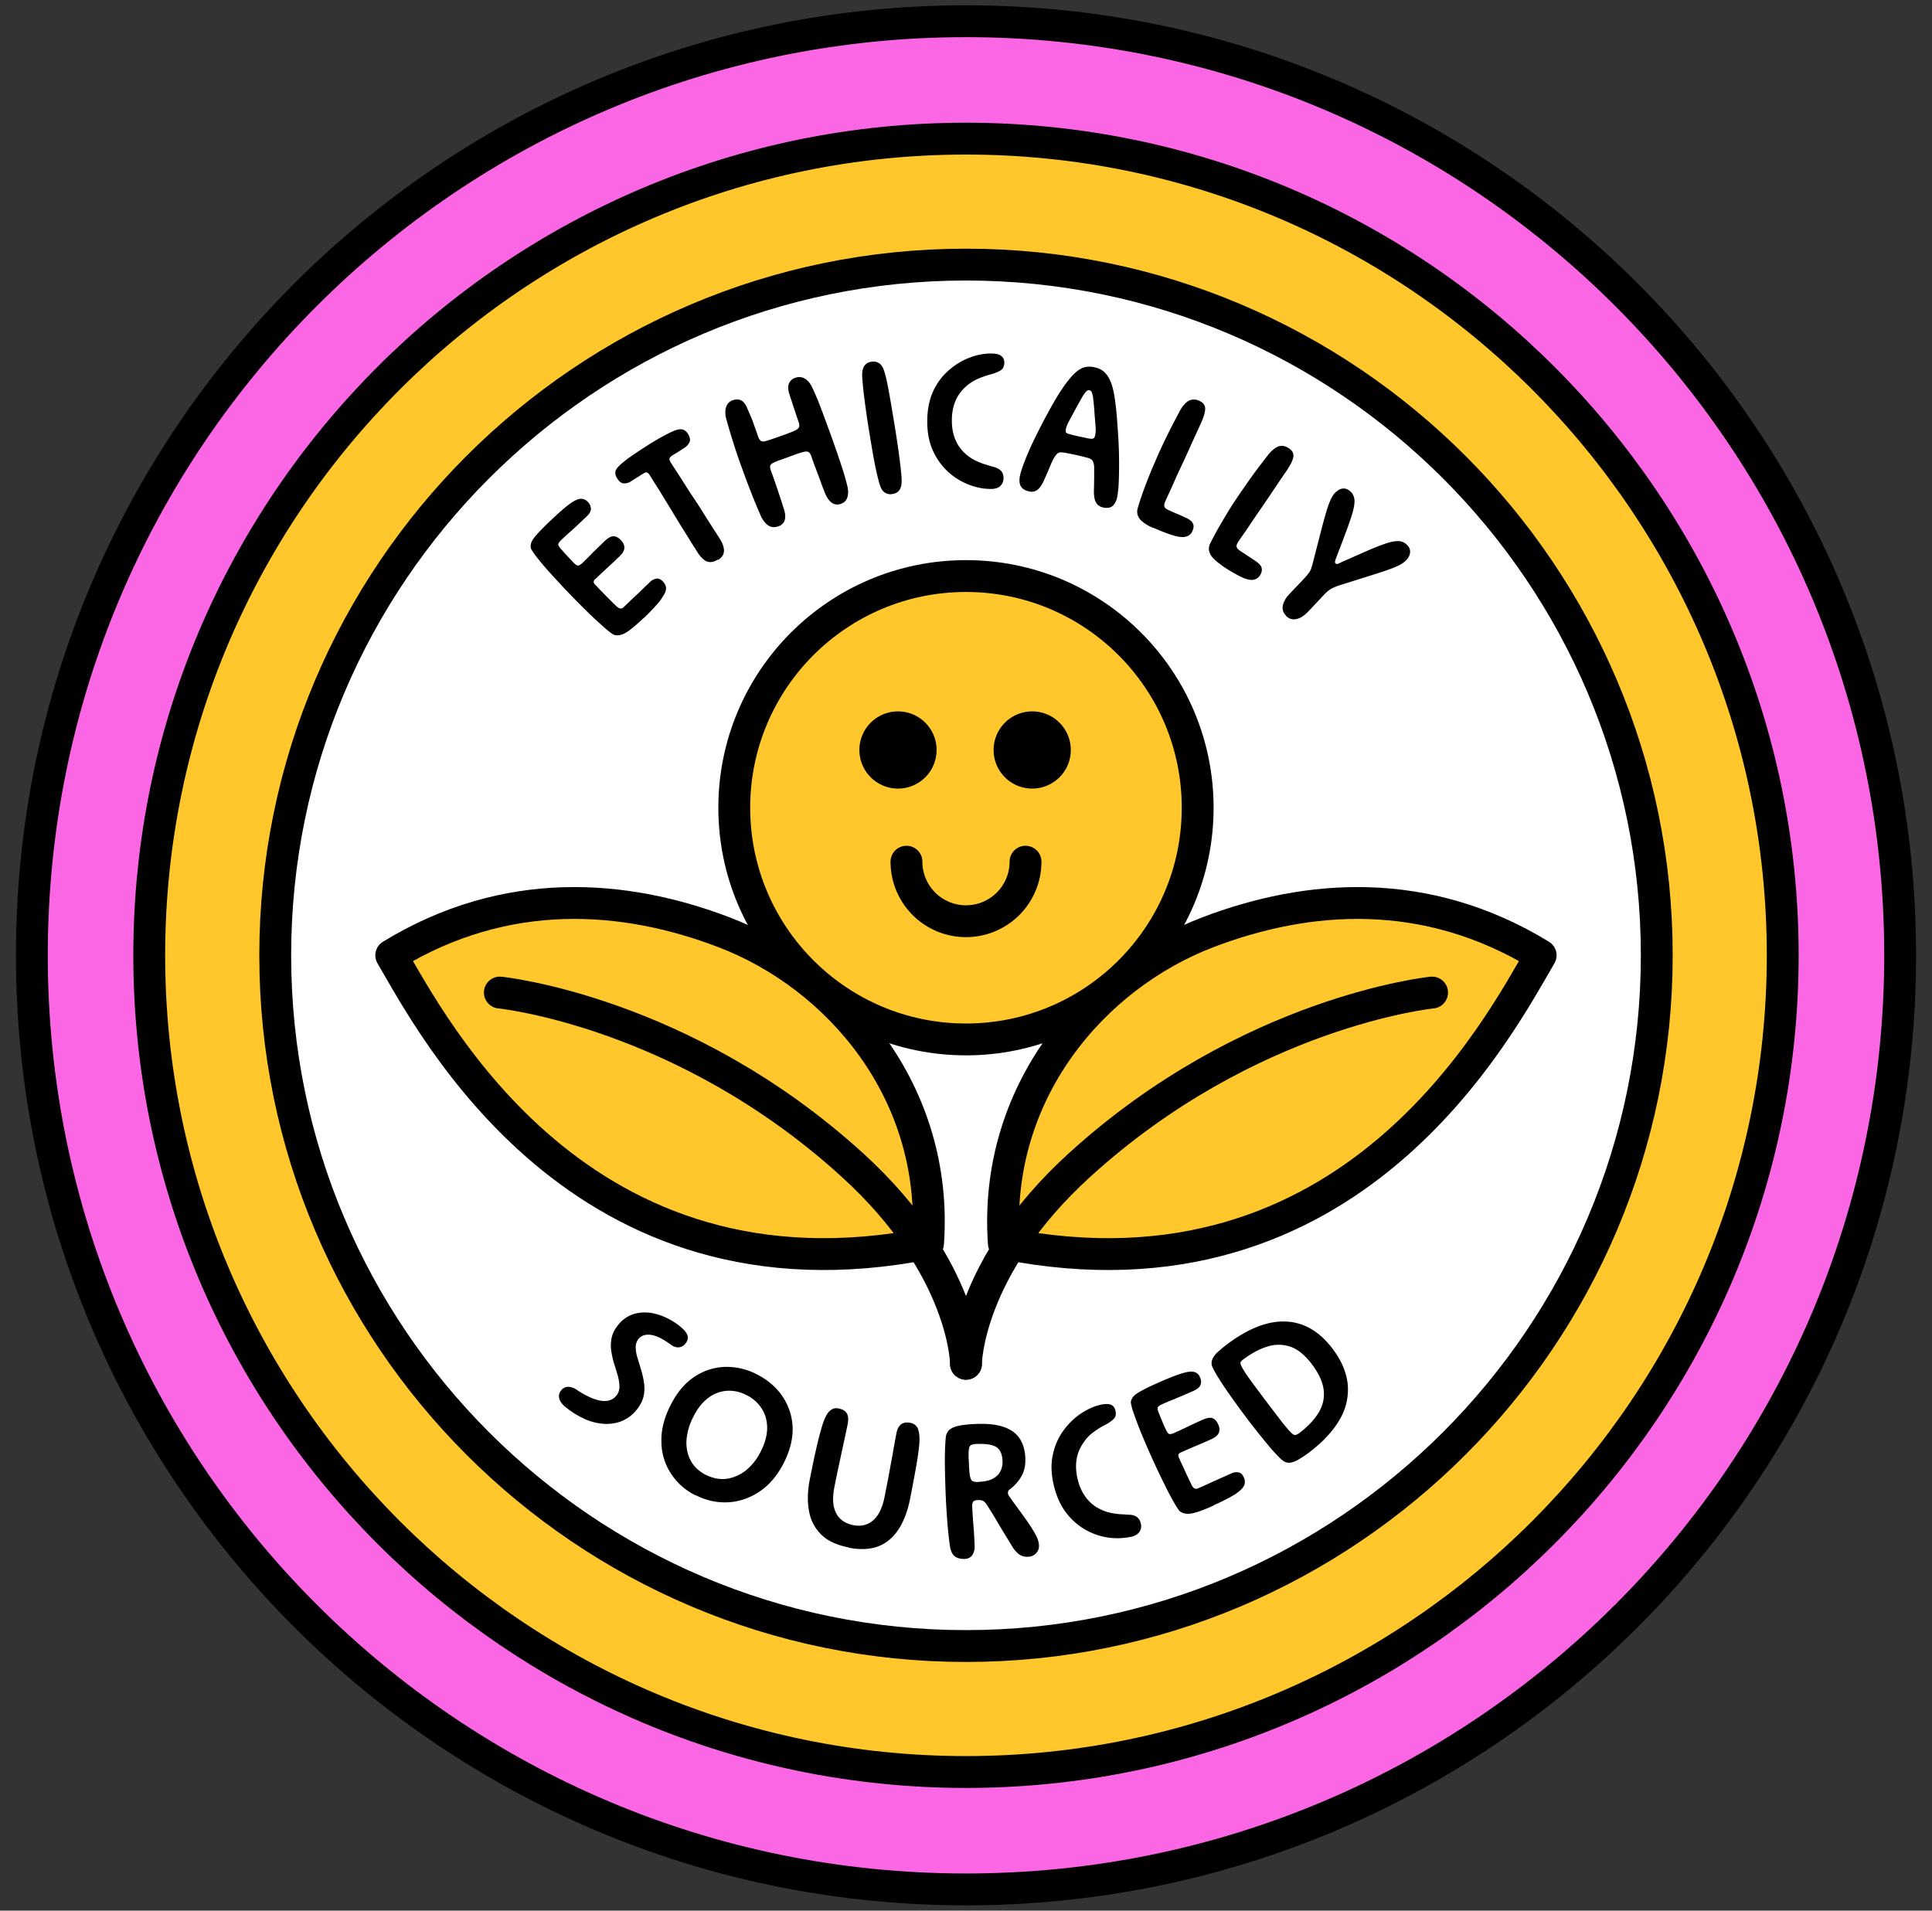 <svg fill="none" height="90" width="91" xmlns="http://www.w3.org/2000/svg"><rect width="100%" height="100%" fill="#333333" stroke="none"/><g stroke-width="1.5" stroke-linejoin="round" stroke-linecap="round" stroke="#000"><path d="M45.5 89c24.3 0 44-19.7 44-44S69.8 1 45.5 1s-44 19.7-44 44 19.7 44 44 44Z" fill="#FB66E5"></path><path d="M45.499 83.47c-21.213 0-38.47-17.257-38.47-38.47 0-21.213 17.257-38.47 38.47-38.47 21.213 0 38.47 17.257 38.47 38.47 0 21.213-17.257 38.47-38.47 38.47Z" fill="#FFC72C"></path></g><path d="M45.5 77.536c-17.942 0-32.536-14.594-32.536-32.536 0-17.936 14.594-32.536 32.536-32.536S78.036 27.058 78.036 45c0 17.935-14.594 32.536-32.536 32.536Z" stroke-width="1.5" stroke-linejoin="round" stroke-linecap="round" stroke="#000" fill="#fff"></path><g fill="#000"><path d="M26.654 66.296c-.18-.147-.282-.288-.314-.429a.415.415 0 0 1 .102-.384.386.386 0 0 1 .205-.14.448.448 0 0 1 .244 0c.083.018.166.05.25.108.434.294.819.467 1.139.525.326.058.576-.02.748-.23a.648.648 0 0 0 .148-.417c0-.16-.026-.326-.07-.505-.052-.18-.11-.365-.174-.57a4.067 4.067 0 0 1-.14-.615 1.729 1.729 0 0 1 .019-.627c.045-.211.153-.416.32-.62.18-.218.39-.372.627-.462.237-.09.487-.121.755-.102.27.02.532.096.8.211.27.122.513.27.737.455.185.153.294.288.333.416.038.128 0 .256-.097.378a.457.457 0 0 1-.204.153.442.442 0 0 1-.224.02.622.622 0 0 1-.244-.11c-.384-.281-.704-.441-.96-.473-.256-.032-.441.032-.57.179a.608.608 0 0 0-.14.403c0 .154.025.32.083.506s.115.378.173.57c.057.198.109.403.134.614.032.211.026.429-.025.64-.052.211-.16.416-.327.621a1.727 1.727 0 0 1-.736.544 1.967 1.967 0 0 1-.864.109 2.58 2.58 0 0 1-.896-.25 3.796 3.796 0 0 1-.832-.524v.006ZM32.773 70.444a2.922 2.922 0 0 1-1.165-1.025 2.746 2.746 0 0 1-.454-1.484c-.02-.557.122-1.133.422-1.729.301-.595.673-1.05 1.12-1.344a2.734 2.734 0 0 1 1.434-.474 3.07 3.07 0 0 1 1.511.346c.493.25.896.583 1.19 1.005a2.8 2.8 0 0 1 .5 1.434c.032.537-.102 1.107-.397 1.703-.3.601-.678 1.056-1.14 1.37-.46.313-.953.486-1.478.518a2.944 2.944 0 0 1-1.53-.327l-.013.007Zm.487-.967c.32.16.647.224.967.18.32-.045.62-.173.902-.391a2.65 2.65 0 0 0 .71-.909c.199-.39.295-.762.295-1.101 0-.346-.09-.647-.262-.915a1.769 1.769 0 0 0-.73-.634 1.726 1.726 0 0 0-.928-.192 1.63 1.63 0 0 0-.87.346c-.27.204-.507.505-.699.902a2.825 2.825 0 0 0-.313 1.108c-.013.352.057.672.211.947.154.282.397.5.717.666v-.007ZM39.962 72.889c-.55-.109-.98-.307-1.28-.602a2.035 2.035 0 0 1-.577-1.114c-.083-.448-.07-.96.045-1.523.096-.48.186-.928.282-1.344.09-.416.185-.775.275-1.082.09-.307.186-.518.275-.647a.621.621 0 0 1 .23-.204.452.452 0 0 1 .295-.026c.186.038.314.115.378.23.07.116.083.276.045.487-.045.237-.103.493-.16.768-.064.275-.128.595-.205.948-.077.352-.167.774-.263 1.267-.102.512-.077.922.077 1.222.154.301.423.493.8.57.371.077.691 0 .948-.224.256-.224.435-.589.537-1.1.096-.487.18-.91.243-1.268.065-.359.129-.679.173-.954.052-.282.096-.538.141-.768.039-.211.115-.352.224-.435.109-.077.25-.103.429-.07.102.018.186.063.256.127s.115.147.134.25c.052.173.058.422.026.736s-.09.685-.166 1.107c-.077.423-.16.87-.256 1.357-.11.564-.288 1.037-.532 1.421-.243.384-.563.66-.947.813-.39.154-.864.18-1.427.07v-.012ZM45.415 73.433c-.173 0-.32-.032-.435-.116-.115-.083-.199-.25-.237-.486a19.732 19.732 0 0 1-.135-1.312 35.855 35.855 0 0 1-.07-1.23 57.814 57.814 0 0 1-.032-1.209c-.006-.435 0-.883.038-1.331a.584.584 0 0 1 .154-.378c.09-.09.237-.16.435-.205.199-.045.474-.077.826-.09.557-.025.999.026 1.338.148.34.121.589.307.742.557.16.25.244.557.256.915.013.326-.05.615-.192.858-.14.243-.326.441-.55.608a.26.26 0 0 0-.058.064.186.186 0 0 0-.019.09.21.21 0 0 0 .026.108.28.28 0 0 0 .064.096c.076.115.179.263.32.448.134.186.275.378.422.583.147.205.276.403.384.589.115.185.186.345.218.473.051.205.032.372-.07.506a.527.527 0 0 1-.423.211.652.652 0 0 1-.429-.121 1.312 1.312 0 0 1-.307-.359c-.294-.48-.531-.864-.698-1.152a16.874 16.874 0 0 0-.41-.672c-.102-.173-.185-.275-.243-.314a.436.436 0 0 0-.262-.05c-.128 0-.211.031-.237.089a.349.349 0 0 0-.038.211c.006.198.019.384.032.557.012.173.025.358.044.557.013.205.026.46.039.768a.706.706 0 0 1-.109.403c-.077.115-.198.18-.365.186h-.019Zm.66-3.63c.306-.012.55-.064.716-.166a.788.788 0 0 0 .346-.365c.064-.147.09-.3.083-.46-.013-.32-.115-.538-.3-.654-.186-.109-.487-.16-.903-.14a.65.65 0 0 0-.276.05c-.05.026-.096.097-.108.212-.013.115-.02.3 0 .557.012.307.025.531.05.672.026.14.065.224.123.256.057.032.153.045.281.045l-.013-.007ZM53.27 72.39a3.03 3.03 0 0 1-2.087-.301 2.993 2.993 0 0 1-.941-.8c-.275-.346-.474-.781-.602-1.306-.128-.532-.147-1.018-.051-1.447.09-.435.256-.813.493-1.14a3.32 3.32 0 0 1 .813-.8c.307-.204.608-.345.908-.416.231-.057.404-.057.519-.012.115.051.186.14.218.281.038.167.012.301-.09.397a1.732 1.732 0 0 1-.416.282c-.18.09-.365.211-.557.352-.192.14-.371.346-.525.602-.275.454-.339.992-.192 1.6.141.589.435 1.024.884 1.312.21.122.41.205.595.25.192.044.365.07.531.083.166.006.314.02.442.026a.62.62 0 0 1 .333.102.48.48 0 0 1 .185.3.47.47 0 0 1-.057.398c-.077.115-.212.192-.404.243v-.007ZM57.148 70.924c-.326.147-.595.25-.8.313-.205.058-.365.083-.48.064a.59.59 0 0 1-.282-.102c-.057-.045-.153-.186-.288-.423a14.804 14.804 0 0 1-.467-.89 37.482 37.482 0 0 1-1.12-2.483 17.595 17.595 0 0 1-.333-.896 2.327 2.327 0 0 1-.115-.448.49.49 0 0 1 .121-.275c.07-.084.192-.167.365-.263a9.53 9.53 0 0 1 .71-.346c.48-.217.865-.37 1.14-.46.275-.09.487-.122.62-.096a.39.39 0 0 1 .295.243c.064.14.077.269.032.371-.038.109-.147.198-.326.282-.115.05-.262.115-.442.192-.179.077-.358.153-.55.23a8.513 8.513 0 0 0-.506.218.428.428 0 0 0-.186.128c-.025.045-.012.121.032.243.058.14.116.288.173.423.058.14.115.275.18.403.057.121.108.192.16.198a.43.43 0 0 0 .21-.045c.186-.083.34-.153.475-.217.134-.064.262-.128.39-.186.128-.064.275-.128.442-.205.224-.102.39-.134.505-.096.11.039.205.135.276.295.07.153.076.288.025.403-.051.115-.173.218-.365.3-.198.09-.429.193-.691.302-.262.109-.506.217-.736.32-.109.045-.135.121-.09.23.051.115.109.25.18.39l.192.423.166.346c.045.09.07.147.077.166.044.07.09.122.134.141.045.02.102.02.186-.02.25-.108.48-.217.691-.313.218-.096.397-.18.55-.243.148-.07.25-.109.295-.135.109-.05.224-.07.333-.05.109.012.198.095.262.243a.437.437 0 0 1 .039.281c-.013.09-.07.186-.173.288a2.183 2.183 0 0 1-.474.333c-.211.122-.5.262-.851.422h.02ZM61.662 68.415a4.51 4.51 0 0 1-.519.345 1.002 1.002 0 0 1-.358.135.436.436 0 0 1-.295-.051c-.115-.058-.339-.282-.665-.66a34.242 34.242 0 0 1-1.197-1.51 35.9 35.9 0 0 1-.8-1.108 13.03 13.03 0 0 1-.538-.826c-.128-.224-.205-.37-.218-.447a.54.54 0 0 1 .039-.282.98.98 0 0 1 .23-.307c.115-.11.275-.244.48-.397.992-.743 1.908-1.095 2.753-1.056.844.038 1.58.467 2.201 1.293.416.55.647 1.107.705 1.67a2.759 2.759 0 0 1-.378 1.652c-.307.537-.787 1.056-1.447 1.555l.007-.006Zm-.506-.877c.435-.327.749-.66.954-.999.205-.34.281-.698.237-1.069-.045-.371-.23-.774-.55-1.203-.315-.416-.641-.691-.987-.82a1.705 1.705 0 0 0-1.088-.025c-.378.109-.774.32-1.19.634a.586.586 0 0 0-.09.09c-.02.031-.02.076 0 .134.02.057.07.153.147.281.077.128.199.301.359.519.16.224.37.5.627.845.333.441.595.78.78 1.024.187.237.327.403.423.5.09.095.16.146.212.146.05 0 .096-.019.147-.057h.019Z"></path></g><g fill="#000"><path d="M30.304 29.12a7.36 7.36 0 0 1-.646.563c-.173.128-.314.198-.43.224a.595.595 0 0 1-.3 0c-.07-.026-.205-.128-.41-.3a22.56 22.56 0 0 1-.742-.68 32.373 32.373 0 0 1-.928-.934c-.378-.39-.692-.736-.96-1.03a13.46 13.46 0 0 1-.615-.73 2.915 2.915 0 0 1-.262-.384.486.486 0 0 1 .019-.301c.038-.102.121-.224.256-.371.128-.147.313-.333.55-.564.384-.364.685-.64.922-.819.23-.18.416-.275.557-.294a.409.409 0 0 1 .358.128.48.48 0 0 1 .16.339c0 .115-.07.237-.21.371-.097.09-.212.199-.353.333-.14.134-.288.269-.442.403-.153.135-.288.263-.403.372-.077.076-.122.14-.128.185-.006.051.032.122.115.218.103.115.205.23.308.34l.3.32c.096.095.167.14.218.134a.473.473 0 0 0 .186-.116c.147-.14.268-.262.37-.364.103-.11.206-.212.308-.308.102-.102.218-.211.346-.339.179-.173.326-.256.441-.256.122 0 .237.058.359.186.115.121.166.243.16.37-.007.129-.09.263-.243.404-.16.154-.34.327-.55.519-.212.192-.404.377-.59.55-.083.077-.083.16 0 .243.09.09.186.199.301.314.109.115.218.224.327.333l.269.269c.076.07.115.115.134.128a.406.406 0 0 0 .173.09c.05.006.102-.02.166-.084.192-.186.378-.365.55-.525.173-.16.314-.3.436-.416.122-.115.198-.185.23-.224a.584.584 0 0 1 .295-.16c.109-.02.217.026.326.14.07.078.115.16.135.25.012.09 0 .199-.07.327a2.631 2.631 0 0 1-.334.474c-.16.185-.377.416-.659.684v-.012ZM33.806 26.36a.67.67 0 0 1-.327.116.462.462 0 0 1-.313-.102 1.376 1.376 0 0 1-.32-.371c-.077-.122-.18-.282-.308-.487-.128-.205-.268-.435-.422-.678-.154-.25-.307-.5-.46-.756l-.443-.723a24.31 24.31 0 0 0-.37-.595c-.11-.167-.18-.288-.225-.359-.051-.083-.096-.128-.14-.147-.046-.013-.103 0-.18.051-.134.083-.262.167-.378.237-.115.07-.185.115-.21.134a.564.564 0 0 1-.32.09c-.116 0-.225-.083-.32-.237a.496.496 0 0 1-.09-.262c0-.084.044-.173.134-.276.09-.102.243-.23.454-.39.212-.154.5-.346.864-.582a12.9 12.9 0 0 1 .903-.532c.23-.121.41-.205.544-.243.134-.038.237-.038.32 0a.448.448 0 0 1 .205.192c.096.154.122.282.07.39a.622.622 0 0 1-.224.257c-.032.019-.108.064-.217.14-.11.077-.237.148-.372.23-.076.052-.115.097-.128.142-.006.044.013.115.064.192.045.07.122.192.23.358.11.166.238.365.379.589.14.224.294.46.46.71.167.25.327.493.48.743.154.25.301.474.43.678.134.205.236.365.313.487.109.173.18.326.198.454a.497.497 0 0 1-.032.327.622.622 0 0 1-.23.237l-.02-.013ZM36.62 24.799a.481.481 0 0 1-.409-.032c-.128-.077-.243-.211-.346-.403a24.688 24.688 0 0 1-.416-.986 39.63 39.63 0 0 1-.512-1.357c-.179-.493-.326-.934-.448-1.331a26.733 26.733 0 0 1-.3-1.03c-.04-.206-.033-.379.025-.52a.496.496 0 0 1 .3-.288c.154-.05.289-.05.404.013.115.064.205.186.275.359.058.128.122.281.192.448.07.166.128.34.186.5.058.16.102.294.14.396.033.096.078.166.129.198.05.039.14.039.262 0 .096-.025.205-.064.32-.102l.359-.128c.115-.038.224-.077.32-.115.096-.039.192-.07.275-.11.14-.057.23-.12.256-.185.026-.064.02-.14-.013-.243a8.538 8.538 0 0 1-.147-.435 15.129 15.129 0 0 1-.166-.5 10.766 10.766 0 0 1-.141-.435c-.051-.179-.051-.333 0-.454a.466.466 0 0 1 .294-.263.525.525 0 0 1 .429.026c.134.07.25.198.346.384.134.275.275.602.422.992.147.384.307.826.487 1.319.185.518.345.973.473 1.37.135.396.23.736.301 1.03.045.218.038.397-.013.531a.45.45 0 0 1-.288.282c-.16.058-.3.045-.422-.038-.128-.084-.23-.224-.32-.43a9.254 9.254 0 0 1-.199-.518c-.076-.204-.153-.416-.236-.633-.084-.218-.16-.43-.224-.621-.039-.11-.09-.18-.148-.205-.057-.026-.16-.02-.307.026-.102.032-.198.057-.288.096a6.88 6.88 0 0 0-.314.115l-.358.128a2.893 2.893 0 0 0-.314.121c-.121.052-.185.103-.205.16-.019.058-.006.135.032.244.07.185.141.396.218.614.077.224.147.435.218.647.07.21.121.384.172.537.07.212.084.39.039.532-.045.14-.147.236-.307.294h-.032ZM42.035 23.27a.468.468 0 0 1-.48-.186c-.051-.07-.109-.212-.166-.423a13.153 13.153 0 0 1-.205-.915c-.077-.397-.16-.903-.262-1.524a47.806 47.806 0 0 1-.218-1.517 18.758 18.758 0 0 1-.09-.89c-.012-.204 0-.351.032-.435a.459.459 0 0 1 .397-.339.473.473 0 0 1 .493.198c.051.065.102.199.16.404.058.205.115.5.186.883.07.384.153.89.256 1.51.102.634.179 1.153.23 1.55.051.397.083.698.096.909.013.21 0 .358-.032.448-.058.185-.186.294-.397.326ZM46.664 23.032c-.307 0-.64-.057-.986-.185a3.15 3.15 0 0 1-.979-.583 3.068 3.068 0 0 1-.736-.992c-.192-.397-.288-.87-.288-1.408 0-.55.09-1.024.275-1.428.186-.403.435-.73.743-.998.307-.263.627-.461.973-.59a2.84 2.84 0 0 1 .979-.197c.237 0 .41.032.505.108.103.07.154.18.154.32 0 .173-.058.295-.18.372-.12.07-.274.134-.466.185a4.264 4.264 0 0 0-.621.218 2.11 2.11 0 0 0-.653.46c-.371.385-.557.89-.55 1.511 0 .608.191 1.101.563 1.479.172.166.352.294.525.378.172.083.339.153.499.198.16.051.3.09.429.128a.691.691 0 0 1 .3.173c.077.077.116.192.116.34a.492.492 0 0 1-.148.37c-.096.096-.25.141-.448.141h-.006ZM48.452 23.141a.604.604 0 0 1-.294-.14.43.43 0 0 1-.128-.244.921.921 0 0 1 .012-.345c.039-.186.122-.436.244-.743.121-.307.269-.646.454-1.024.186-.378.384-.768.602-1.165.256-.48.486-.87.691-1.171.205-.301.39-.532.557-.698.166-.16.326-.263.48-.307a.988.988 0 0 1 .493 0c.186.038.34.115.46.23.122.115.225.275.308.493.083.218.147.5.192.851.051.352.09.794.122 1.312a21.104 21.104 0 0 1 .051 2.464 4.778 4.778 0 0 1-.077.769.827.827 0 0 1-.128.314.405.405 0 0 1-.211.166.694.694 0 0 1-.327 0 .516.516 0 0 1-.25-.128.58.58 0 0 1-.14-.256 1.595 1.595 0 0 1-.038-.378c.006-.3.012-.537.012-.717v-.41c0-.102-.019-.178-.044-.236a.256.256 0 0 0-.07-.122.536.536 0 0 0-.218-.096 11.322 11.322 0 0 0-1.076-.237c-.121-.019-.205-.019-.25 0a.234.234 0 0 0-.121.09 1.172 1.172 0 0 0-.147.218 3.624 3.624 0 0 0-.16.358c-.064.154-.16.371-.282.647a1.832 1.832 0 0 1-.192.326.56.56 0 0 1-.224.173.457.457 0 0 1-.282.013l-.019-.007Zm2.42-2.573c.096.02.185.038.262.058.083.019.154.032.218.038.077.013.134 0 .16-.02.032-.025.051-.063.07-.127a1.39 1.39 0 0 0 .02-.416c-.013-.173-.026-.365-.045-.583-.02-.32-.045-.563-.064-.723a1.144 1.144 0 0 0-.07-.32.172.172 0 0 0-.116-.096c-.038-.006-.083.006-.128.045a1.209 1.209 0 0 0-.192.256c-.077.134-.192.34-.346.62l-.268.5c-.09.166-.148.3-.167.41a.283.283 0 0 0 0 .147c.013.032.058.064.134.083.096.026.192.051.27.07.083.02.166.039.255.058h.007ZM54.295 24.857a1.838 1.838 0 0 1-.512-.308.648.648 0 0 1-.199-.294.599.599 0 0 1-.006-.282c.064-.224.147-.48.25-.774.102-.288.217-.583.339-.884.122-.3.237-.563.34-.8.14-.32.306-.672.498-1.062.193-.39.397-.781.615-1.184.14-.212.275-.352.41-.41a.566.566 0 0 1 .454.02c.186.082.275.198.282.358 0 .16-.058.377-.186.665-.057.128-.134.301-.23.506-.096.211-.199.435-.314.691-.115.256-.23.512-.352.768a32.54 32.54 0 0 0-.34.736c-.102.237-.198.442-.274.615-.084.173-.141.3-.18.39-.05.11-.064.199-.044.256.019.058.076.11.172.154.154.07.295.134.423.186.128.05.275.121.441.198a.92.92 0 0 1 .199.122.379.379 0 0 1 .128.192c.025.083.006.179-.045.3a.435.435 0 0 1-.307.263c-.14.038-.34.02-.589-.058-.25-.07-.57-.198-.967-.37l-.006.006ZM57.546 26.623a1.972 1.972 0 0 1-.454-.39.674.674 0 0 1-.148-.32.566.566 0 0 1 .039-.275 17.1 17.1 0 0 1 .378-.717c.153-.27.313-.538.48-.813.166-.275.326-.519.473-.73.192-.288.416-.608.666-.96.256-.352.525-.704.807-1.063.172-.185.326-.3.473-.339.148-.038.295 0 .442.096.166.109.237.243.218.397-.02.154-.122.365-.295.627-.077.116-.185.27-.314.461-.128.192-.268.397-.422.627-.154.23-.314.461-.474.698-.16.23-.313.455-.46.672-.141.218-.27.404-.378.557-.109.154-.192.275-.243.352-.07.103-.097.186-.09.244.013.057.057.121.14.179.142.096.27.179.385.256.121.077.25.166.403.269a.99.99 0 0 1 .173.153.352.352 0 0 1 .09.211.468.468 0 0 1-.09.288.45.45 0 0 1-.346.212c-.147.012-.339-.039-.57-.154a7.423 7.423 0 0 1-.89-.531l.007-.007ZM60.589 29.01a.502.502 0 0 1-.167-.48c.039-.185.135-.358.295-.53.108-.116.23-.244.358-.378.128-.135.263-.275.41-.435.134-.148.224-.27.262-.378.039-.109.077-.237.115-.397.141-.544.256-.998.352-1.37.096-.371.18-.678.25-.915s.14-.429.205-.576c.064-.141.134-.256.218-.34a.902.902 0 0 1 .204-.153.471.471 0 0 1 .25-.045c.09.013.186.064.275.147.103.096.16.218.18.372.012.147-.013.339-.077.576-.064.237-.167.531-.301.896-.135.358-.301.806-.506 1.331-.019.07-.032.116-.032.141 0 .026.007.045.026.064.025.02.045.032.07.026.026 0 .07-.02.135-.051.518-.231.953-.423 1.305-.577.353-.153.647-.268.884-.345.237-.077.429-.11.576-.103a.557.557 0 0 1 .371.154c.103.096.154.186.166.275.013.09 0 .173-.031.25a.69.69 0 0 1-.148.218c-.076.083-.185.16-.326.236a4.97 4.97 0 0 1-.564.23c-.236.084-.537.18-.908.295l-1.345.423a2.235 2.235 0 0 0-.384.16 1.568 1.568 0 0 0-.345.288c-.148.153-.282.3-.41.435-.128.134-.243.262-.365.384-.16.166-.326.275-.512.32-.186.045-.346 0-.506-.147h.02Z"></path></g><g stroke-width="1.5" stroke-linejoin="round" stroke-linecap="round" stroke="#000"><path d="M43.712 58.57c.506-7.124-4.23-12.604-9.614-14.658C29.42 42.126 23.85 41.684 18.428 45c1.921 3.264 8.86 16.84 25.284 13.57Z" fill="#FFC72C"></path><path d="M23.544 46.754s8.635.864 16.61 8.129C45.48 59.735 45.5 64.24 45.5 64.24"></path></g><path d="M45.499 48.962c6.027 0 10.913-4.886 10.913-10.914 0-6.027-4.886-10.913-10.913-10.913-6.028 0-10.914 4.886-10.914 10.913 0 6.028 4.886 10.914 10.914 10.914Z" stroke-width="1.5" stroke-linejoin="round" stroke-linecap="round" stroke="#000" fill="#FFC72C"></path><path d="M42.297 37.146a1.818 1.818 0 1 0 0-3.636 1.818 1.818 0 0 0 0 3.636ZM48.618 37.146a1.818 1.818 0 1 0 0-3.636 1.818 1.818 0 0 0 0 3.636Z" fill="#000"></path><path d="M48.303 40.59a2.803 2.803 0 1 1-5.607 0" stroke-width="1.5" stroke-linejoin="round" stroke-linecap="round" stroke="#000"></path><g stroke-width="1.5" stroke-linejoin="round" stroke-linecap="round" stroke="#000"><path d="M47.283 58.57c-.505-7.124 4.231-12.604 9.614-14.658 4.68-1.786 10.248-2.228 15.67 1.088-1.92 3.264-8.859 16.84-25.284 13.57Z" fill="#FFC72C"></path><path d="M67.453 46.754s-8.635.864-16.61 8.129c-5.326 4.852-5.345 9.358-5.345 9.358"></path></g></svg>